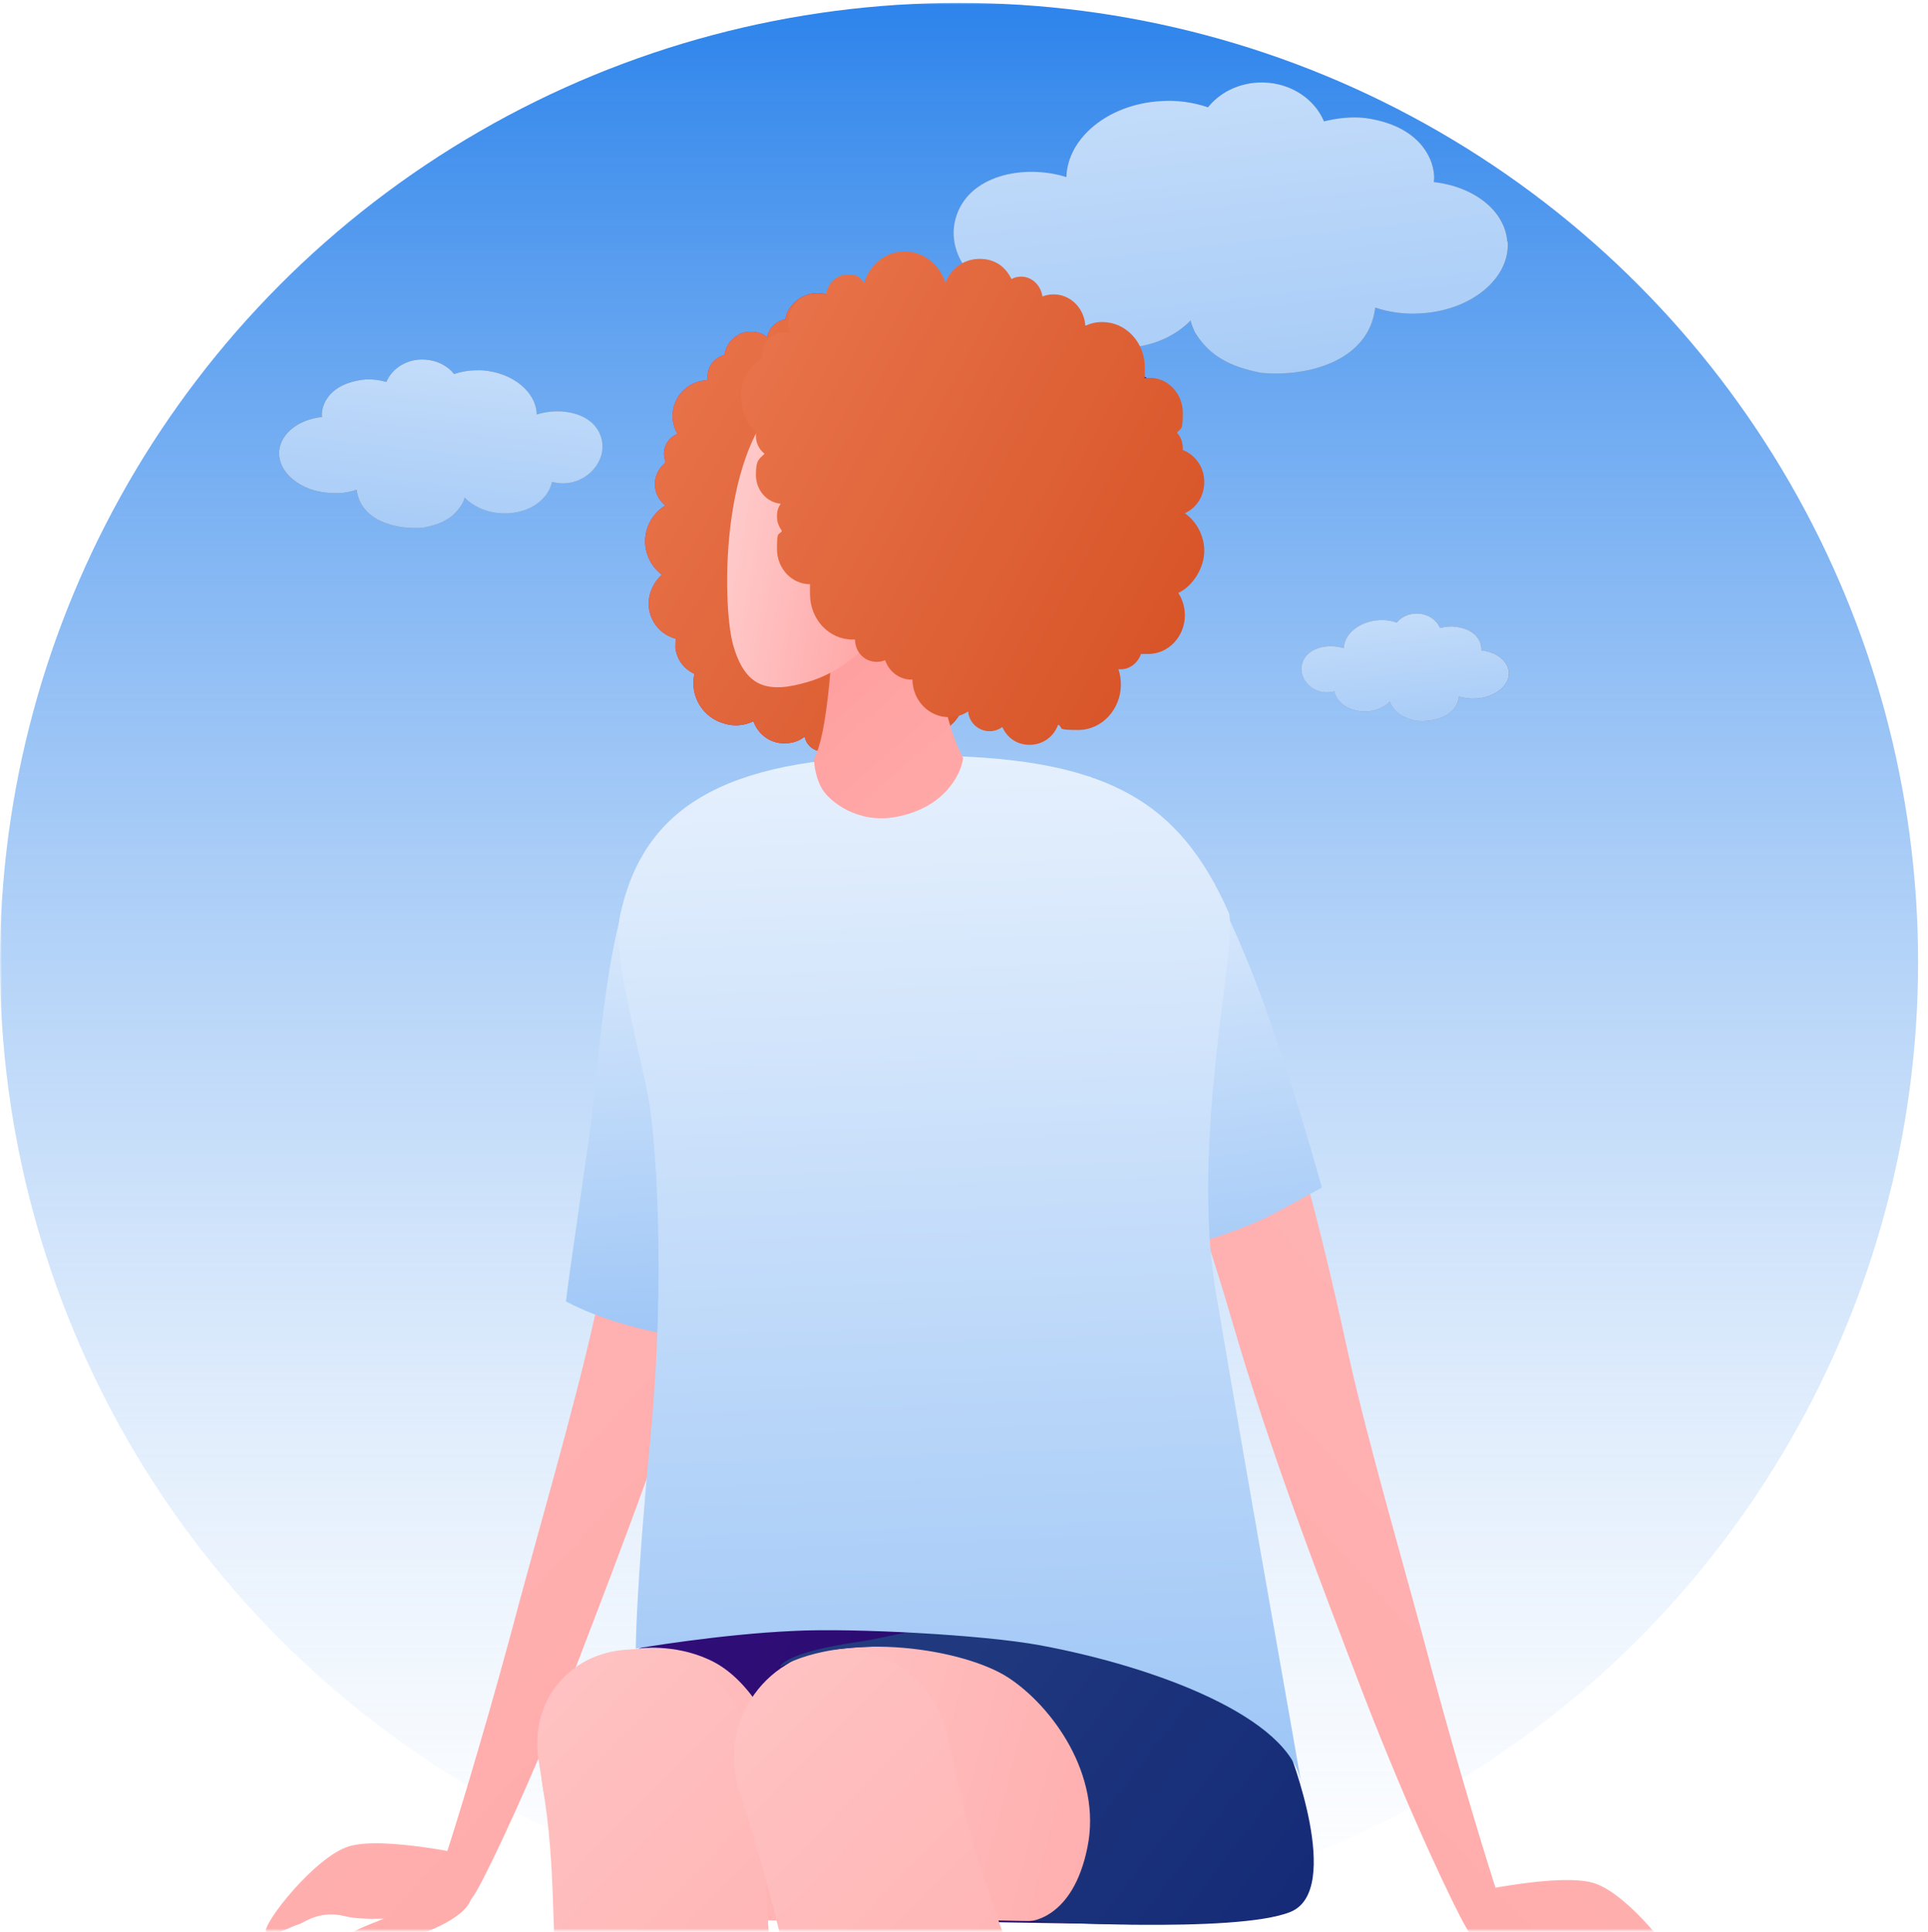 <?xml version="1.0" encoding="UTF-8"?>
<svg id="_Слой_1" data-name="Слой 1" xmlns="http://www.w3.org/2000/svg" version="1.1" xmlns:xlink="http://www.w3.org/1999/xlink" viewBox="0 0 467 468">
  <defs>
    <style>
      .cls-1 {
        fill: url(#_Безымянный_градиент_12);
      }

      .cls-1, .cls-2, .cls-3, .cls-4, .cls-5, .cls-6, .cls-7, .cls-8, .cls-9, .cls-10, .cls-11, .cls-12, .cls-13, .cls-14, .cls-15, .cls-16, .cls-17, .cls-18, .cls-19, .cls-20, .cls-21, .cls-22, .cls-23, .cls-24, .cls-25, .cls-26, .cls-27, .cls-28 {
        stroke-width: 0px;
      }

      .cls-2 {
        fill: url(#_Безымянный_градиент_3);
      }

      .cls-3 {
        fill: url(#_Безымянный_градиент_4);
      }

      .cls-4 {
        fill: url(#_Безымянный_градиент_2);
      }

      .cls-5 {
        fill: url(#_Безымянный_градиент_27);
      }

      .cls-6 {
        fill: url(#_Безымянный_градиент);
      }

      .cls-7 {
        fill: url(#_Безымянный_градиент_9);
      }

      .cls-8 {
        fill: url(#_Безымянный_градиент_21);
      }

      .cls-9 {
        fill: #d9d9d9;
      }

      .cls-10 {
        fill: url(#_Безымянный_градиент_18);
      }

      .cls-11 {
        fill: url(#_Безымянный_градиент_25);
      }

      .cls-12 {
        fill: url(#_Безымянный_градиент_24);
      }

      .cls-13 {
        fill: url(#_Безымянный_градиент_8);
      }

      .cls-14 {
        fill: url(#_Безымянный_градиент_23);
      }

      .cls-15 {
        fill: url(#_Безымянный_градиент_16);
      }

      .cls-16 {
        fill: url(#_Безымянный_градиент_13);
      }

      .cls-17 {
        fill: url(#_Безымянный_градиент_10);
      }

      .cls-18 {
        fill: url(#_Безымянный_градиент_22);
      }

      .cls-19 {
        fill: url(#_Безымянный_градиент_5);
      }

      .cls-20 {
        fill: url(#_Безымянный_градиент_6);
      }

      .cls-21 {
        fill: url(#_Безымянный_градиент_17);
      }

      .cls-22 {
        fill: url(#_Безымянный_градиент_14);
      }

      .cls-23 {
        fill: url(#_Безымянный_градиент_20);
      }

      .cls-29 {
        mask: url(#mask);
      }

      .cls-24 {
        fill: url(#_Безымянный_градиент_26);
      }

      .cls-25 {
        fill: url(#_Безымянный_градиент_15);
      }

      .cls-26 {
        fill: url(#_Безымянный_градиент_7);
      }

      .cls-27 {
        fill: url(#_Безымянный_градиент_19);
      }

      .cls-28 {
        fill: url(#_Безымянный_градиент_11);
      }
    </style>
    <mask id="mask" x="0" y=".6" width="467" height="762.6" maskUnits="userSpaceOnUse">
      <g id="mask0_5327_1178" data-name="mask0 5327 1178">
        <rect class="cls-9" y=".6" width="467" height="467"/>
      </g>
    </mask>
    <linearGradient id="_Безымянный_градиент" data-name="Безымянный градиент" x1="232.3" y1="485.4" x2="232.3" y2="4.7" gradientTransform="translate(0 470) scale(1 -1)" gradientUnits="userSpaceOnUse">
      <stop offset="0" stop-color="#217dea"/>
      <stop offset="1" stop-color="#a6cbf7" stop-opacity="0"/>
    </linearGradient>
    <linearGradient id="_Безымянный_градиент_2" data-name="Безымянный градиент 2" x1="370.6" y1="469.1" x2="263.1" y2="384.5" gradientTransform="translate(0 470) scale(1 -1)" gradientUnits="userSpaceOnUse">
      <stop offset="0" stop-color="#5f5f5f"/>
      <stop offset="1" stop-color="#939393"/>
    </linearGradient>
    <linearGradient id="_Безымянный_градиент_3" data-name="Безымянный градиент 3" x1="277.8" y1="592.5" x2="314.5" y2="265.7" gradientTransform="translate(0 470) scale(1 -1)" gradientUnits="userSpaceOnUse">
      <stop offset="0" stop-color="#217dea"/>
      <stop offset="0" stop-color="#fafcff"/>
      <stop offset="1" stop-color="#7db3f3"/>
    </linearGradient>
    <linearGradient id="_Безымянный_градиент_4" data-name="Безымянный градиент 4" x1="64.7" y1="394.4" x2="127.1" y2="345" gradientTransform="translate(0 470) scale(1 -1)" gradientUnits="userSpaceOnUse">
      <stop offset="0" stop-color="#5f5f5f"/>
      <stop offset="1" stop-color="#939393"/>
    </linearGradient>
    <linearGradient id="_Безымянный_градиент_5" data-name="Безымянный градиент 5" x1="118.4" y1="465.6" x2="97.3" y2="276.3" gradientTransform="translate(0 470) scale(1 -1)" gradientUnits="userSpaceOnUse">
      <stop offset="0" stop-color="#217dea"/>
      <stop offset="0" stop-color="#fafcff"/>
      <stop offset="1" stop-color="#7db3f3"/>
    </linearGradient>
    <linearGradient id="_Безымянный_градиент_6" data-name="Безымянный градиент 6" x1="367.3" y1="328.8" x2="327.4" y2="297" gradientTransform="translate(0 470) scale(1 -1)" gradientUnits="userSpaceOnUse">
      <stop offset="0" stop-color="#5f5f5f"/>
      <stop offset="1" stop-color="#939393"/>
    </linearGradient>
    <linearGradient id="_Безымянный_градиент_7" data-name="Безымянный градиент 7" x1="333" y1="374.2" x2="346.4" y2="253.2" gradientTransform="translate(0 470) scale(1 -1)" gradientUnits="userSpaceOnUse">
      <stop offset="0" stop-color="#217dea"/>
      <stop offset="0" stop-color="#fafcff"/>
      <stop offset="1" stop-color="#7db3f3"/>
    </linearGradient>
    <linearGradient id="_Безымянный_градиент_8" data-name="Безымянный градиент 8" x1="613.2" y1="405.3" x2="-110.7" y2="-262.1" gradientTransform="translate(0 470) scale(1 -1)" gradientUnits="userSpaceOnUse">
      <stop offset="0" stop-color="#ffcdcd"/>
      <stop offset="1" stop-color="#ff8686"/>
    </linearGradient>
    <linearGradient id="_Безымянный_градиент_9" data-name="Безымянный градиент 9" x1="707.4" y1="303.1" x2="-16.5" y2="-364.2" gradientTransform="translate(0 470) scale(1 -1)" gradientUnits="userSpaceOnUse">
      <stop offset="0" stop-color="#ffcdcd"/>
      <stop offset="1" stop-color="#ff8686"/>
    </linearGradient>
    <linearGradient id="_Безымянный_градиент_10" data-name="Безымянный градиент 10" x1="-148" y1="408.3" x2="575.9" y2="-259" gradientTransform="translate(0 470) scale(1 -1)" gradientUnits="userSpaceOnUse">
      <stop offset="0" stop-color="#ffcdcd"/>
      <stop offset="1" stop-color="#ff8686"/>
    </linearGradient>
    <linearGradient id="_Безымянный_градиент_11" data-name="Безымянный градиент 11" x1="-236.8" y1="312" x2="487.1" y2="-355.3" gradientTransform="translate(0 470) scale(1 -1)" gradientUnits="userSpaceOnUse">
      <stop offset="0" stop-color="#ffcdcd"/>
      <stop offset="1" stop-color="#ff8686"/>
    </linearGradient>
    <linearGradient id="_Безымянный_градиент_12" data-name="Безымянный градиент 12" x1="101.7" y1="89.3" x2="375.9" y2="-72" gradientTransform="translate(0 470) scale(1 -1)" gradientUnits="userSpaceOnUse">
      <stop offset="0" stop-color="#ffcdcd"/>
      <stop offset="1" stop-color="#ff8686"/>
    </linearGradient>
    <linearGradient id="_Безымянный_градиент_13" data-name="Безымянный градиент 13" x1="53.1" y1="133" x2="361" y2="-44.2" gradientTransform="translate(0 470) scale(1 -1)" gradientUnits="userSpaceOnUse">
      <stop offset="0" stop-color="#3c1289"/>
      <stop offset="1" stop-color="#1a0559"/>
    </linearGradient>
    <linearGradient id="_Безымянный_градиент_14" data-name="Безымянный градиент 14" x1="142" y1="61.5" x2="435.9" y2="-14.8" gradientTransform="translate(0 470) scale(1 -1)" gradientUnits="userSpaceOnUse">
      <stop offset="0" stop-color="#ffcdcd"/>
      <stop offset="1" stop-color="#ff8686"/>
    </linearGradient>
    <linearGradient id="_Безымянный_градиент_15" data-name="Безымянный градиент 15" x1="13.8" y1="58.5" x2="378.9" y2="-298" gradientTransform="translate(0 470) scale(1 -1)" gradientUnits="userSpaceOnUse">
      <stop offset="0" stop-color="#ffcdcd"/>
      <stop offset="1" stop-color="#ff8686"/>
    </linearGradient>
    <linearGradient id="_Безымянный_градиент_16" data-name="Безымянный градиент 16" x1="64.1" y1="59.7" x2="431.8" y2="-299.3" gradientTransform="translate(0 470) scale(1 -1)" gradientUnits="userSpaceOnUse">
      <stop offset="0" stop-color="#ffcdcd"/>
      <stop offset="1" stop-color="#ff8686"/>
    </linearGradient>
    <linearGradient id="_Безымянный_градиент_17" data-name="Безымянный градиент 17" x1="165.9" y1="116.8" x2="364.1" y2="-35.6" gradientTransform="translate(0 470) scale(1 -1)" gradientUnits="userSpaceOnUse">
      <stop offset="0" stop-color="#284383"/>
      <stop offset="1" stop-color="#0e2273"/>
    </linearGradient>
    <linearGradient id="_Безымянный_градиент_18" data-name="Безымянный градиент 18" x1="155.8" y1="308.8" x2="177" y2="-60.3" gradientTransform="translate(0 470) scale(1 -1)" gradientUnits="userSpaceOnUse">
      <stop offset="0" stop-color="#217dea"/>
      <stop offset="0" stop-color="#fafcff"/>
      <stop offset=".6" stop-color="#7db3f3"/>
    </linearGradient>
    <linearGradient id="_Безымянный_градиент_19" data-name="Безымянный градиент 19" x1="268.4" y1="311.4" x2="320.1" y2="-57" gradientTransform="translate(0 470) scale(1 -1)" gradientUnits="userSpaceOnUse">
      <stop offset="0" stop-color="#217dea"/>
      <stop offset="0" stop-color="#fafcff"/>
      <stop offset=".6" stop-color="#7db3f3"/>
    </linearGradient>
    <linearGradient id="_Безымянный_градиент_20" data-name="Безымянный градиент 20" x1="241.2" y1="-66.2" x2="201.7" y2="586.5" gradientTransform="translate(0 470) scale(1 -1)" gradientUnits="userSpaceOnUse">
      <stop offset="0" stop-color="#ffcdcd"/>
      <stop offset="1" stop-color="#ff8686"/>
    </linearGradient>
    <linearGradient id="_Безымянный_градиент_21" data-name="Безымянный градиент 21" x1="224.1" y1="358.8" x2="249" y2="-364.2" gradientTransform="translate(0 470) scale(1 -1)" gradientUnits="userSpaceOnUse">
      <stop offset="0" stop-color="#217dea"/>
      <stop offset="0" stop-color="#fafcff"/>
      <stop offset=".6" stop-color="#7db3f3"/>
    </linearGradient>
    <linearGradient id="_Безымянный_градиент_22" data-name="Безымянный градиент 22" x1="9.5" y1="455.3" x2="289" y2="304.1" gradientTransform="translate(0 470) scale(1 -1)" gradientUnits="userSpaceOnUse">
      <stop offset="0" stop-color="#ff3862"/>
      <stop offset="1" stop-color="#b8145a"/>
    </linearGradient>
    <linearGradient id="_Безымянный_градиент_23" data-name="Безымянный градиент 23" x1="9.3" y1="467.9" x2="278.7" y2="305.9" gradientTransform="translate(0 470) scale(1 -1)" gradientUnits="userSpaceOnUse">
      <stop offset="0" stop-color="#ff9c78"/>
      <stop offset="1" stop-color="#d65225"/>
    </linearGradient>
    <linearGradient id="_Безымянный_градиент_24" data-name="Безымянный градиент 24" x1="351.5" y1="147.9" x2="126.7" y2="405.2" gradientTransform="translate(0 470) scale(1 -1)" gradientUnits="userSpaceOnUse">
      <stop offset="0" stop-color="#ffcdcd"/>
      <stop offset="1" stop-color="#ff8686"/>
    </linearGradient>
    <linearGradient id="_Безымянный_градиент_25" data-name="Безымянный градиент 25" x1="255.2" y1="399" x2="210" y2="306.9" gradientTransform="translate(0 470) scale(1 -1)" gradientUnits="userSpaceOnUse">
      <stop offset="0" stop-color="#3c1289"/>
      <stop offset="1" stop-color="#1a0559"/>
    </linearGradient>
    <linearGradient id="_Безымянный_градиент_26" data-name="Безымянный градиент 26" x1="174.4" y1="348.8" x2="250.3" y2="335.1" gradientTransform="translate(0 470) scale(1 -1)" gradientUnits="userSpaceOnUse">
      <stop offset="0" stop-color="#ffcdcd"/>
      <stop offset="1" stop-color="#ff8686"/>
    </linearGradient>
    <linearGradient id="_Безымянный_градиент_27" data-name="Безымянный градиент 27" x1="34.1" y1="460.2" x2="297.2" y2="317.9" gradientTransform="translate(0 470) scale(1 -1)" gradientUnits="userSpaceOnUse">
      <stop offset="0" stop-color="#ff9c78"/>
      <stop offset="1" stop-color="#d65225"/>
    </linearGradient>
  </defs>
  <g class="cls-29">
    <g>
      <circle class="cls-6" cx="232.3" cy="233" r="232.3"/>
      <path class="cls-4" d="M365.1,58.6c-.5-7.5-8-13.4-17.8-14.5.6-3.4-1.6-13.4-16.5-15.5-3.3-.4-6.9,0-10.1.8-2.5-5.9-8.9-9.8-16.1-9.4-5,.3-9.3,2.6-12,6-3.5-1.2-7.4-1.8-11.6-1.5-12.6.8-22.4,8.9-22.7,18.4-10.1-3.2-24.1-.6-26.9,10.3-2.6,10.2,7.7,20.4,18.9,18.3.6,0,1.2-.2,1.8-.4,1.6,8,10.7,13.8,21.2,13.1,6.2-.4,11.5-2.9,15.1-6.6.2,1,.6,1.9,1,2.8,3.6,6,8.9,8.5,16.1,9.9,11.8,1.1,26.2-3.2,27.6-15.8,3.3,1.1,7.1,1.7,11.1,1.4,12.2-.7,21.6-8.5,21-17.4Z"/>
      <path class="cls-2" d="M365.1,58.6c-.5-7.5-8-13.4-17.8-14.5.6-3.4-1.6-13.4-16.5-15.5-3.3-.4-6.9,0-10.1.8-2.5-5.9-8.9-9.8-16.1-9.4-5,.3-9.3,2.6-12,6-3.5-1.2-7.4-1.8-11.6-1.5-12.6.8-22.4,8.9-22.7,18.4-10.1-3.2-24.1-.6-26.9,10.3-2.6,10.2,7.7,20.4,18.9,18.3.6,0,1.2-.2,1.8-.4,1.6,8,10.7,13.8,21.2,13.1,6.2-.4,11.5-2.9,15.1-6.6.2,1,.6,1.9,1,2.8,3.6,6,8.9,8.5,16.1,9.9,11.8,1.1,26.2-3.2,27.6-15.8,3.3,1.1,7.1,1.7,11.1,1.4,12.2-.7,21.6-8.5,21-17.4Z"/>
      <path class="cls-3" d="M67.6,109.4c.3-4.4,4.7-7.8,10.4-8.4-.3-2,.9-7.8,9.7-9,2-.3,4,0,5.9.5,1.4-3.4,5.2-5.7,9.4-5.4,2.9.2,5.4,1.5,7,3.5,2-.7,4.3-1,6.8-.9,7.3.5,13.1,5.2,13.2,10.7,5.9-1.9,14.1-.4,15.7,5.9,1.5,5.9-4.5,11.8-11,10.6-.3,0-.7-.1-1-.2-1,4.7-6.2,8-12.4,7.6-3.6-.2-6.7-1.7-8.8-3.8-.1.6-.3,1.1-.6,1.6-2.1,3.5-5.2,4.9-9.4,5.7-6.9.6-15.3-1.9-16.1-9.2-1.9.7-4.2,1-6.5.8-7.1-.4-12.6-4.9-12.3-10.1Z"/>
      <path class="cls-19" d="M67.6,109.4c.3-4.4,4.7-7.8,10.4-8.4-.3-2,.9-7.8,9.7-9,2-.3,4,0,5.9.5,1.4-3.4,5.2-5.7,9.4-5.4,2.9.2,5.4,1.5,7,3.5,2-.7,4.3-1,6.8-.9,7.3.5,13.1,5.2,13.2,10.7,5.9-1.9,14.1-.4,15.7,5.9,1.5,5.9-4.5,11.8-11,10.6-.3,0-.7-.1-1-.2-1,4.7-6.2,8-12.4,7.6-3.6-.2-6.7-1.7-8.8-3.8-.1.6-.3,1.1-.6,1.6-2.1,3.5-5.2,4.9-9.4,5.7-6.9.6-15.3-1.9-16.1-9.2-1.9.7-4.2,1-6.5.8-7.1-.4-12.6-4.9-12.3-10.1Z"/>
      <path class="cls-20" d="M365.5,162.9c-.2-2.8-3-5-6.7-5.4.2-1.3-.6-5-6.2-5.7-1.3-.2-2.6,0-3.8.3-.9-2.2-3.3-3.6-6-3.5-1.9.1-3.5,1-4.5,2.2-1.3-.5-2.8-.7-4.3-.6-4.7.3-8.4,3.3-8.5,6.8-3.8-1.2-9-.2-10.1,3.8-1,3.8,2.9,7.6,7.1,6.8.2,0,.4,0,.7-.2.6,3,4,5.1,7.9,4.9,2.3-.1,4.3-1.1,5.6-2.4,0,.4.2.7.4,1,1.3,2.2,3.3,3.1,6,3.7,4.4.4,9.8-1.2,10.3-5.9,1.2.4,2.7.6,4.2.5,4.6-.3,8.1-3.2,7.9-6.4Z"/>
      <path class="cls-26" d="M365.5,162.9c-.2-2.8-3-5-6.7-5.4.2-1.3-.6-5-6.2-5.7-1.3-.2-2.6,0-3.8.3-.9-2.2-3.3-3.6-6-3.5-1.9.1-3.5,1-4.5,2.2-1.3-.5-2.8-.7-4.3-.6-4.7.3-8.4,3.3-8.5,6.8-3.8-1.2-9-.2-10.1,3.8-1,3.8,2.9,7.6,7.1,6.8.2,0,.4,0,.7-.2.6,3,4,5.1,7.9,4.9,2.3-.1,4.3-1.1,5.6-2.4,0,.4.2.7.4,1,1.3,2.2,3.3,3.1,6,3.7,4.4.4,9.8-1.2,10.3-5.9,1.2.4,2.7.6,4.2.5,4.6-.3,8.1-3.2,7.9-6.4Z"/>
      <path class="cls-13" d="M271.2,208c24.2,4.3,40.7,52.3,55.2,119.1,5.2,23.5,13.9,52.7,20.7,78.4,6.9,25.4,13.5,46.8,15.6,53.1,4.3,12.7-2.1,17.9-7.6,8.2-2.9-5-13.5-27.1-24.7-56-10.3-26.9-22.7-58.9-32.1-91.3-19.3-66.5-46.5-113.4-27.1-111.4Z"/>
      <path class="cls-7" d="M375.6,478.9c4.9.4,10.5,2.4,11.1-.4.3-1.3-4.6-3.1-9.1-4.9,3.8.1,7.2,0,9.4-.6,6.4-1.5,9.7,1.5,11.3,2,1.8.4,7.3,3.8,7.9,1.8.7-2.1-11.9-18.2-20.1-20.7-8.3-2.6-30.4,2.4-30.4,2.4l.6,9c-.2,6,14.4,11.1,19.2,11.5Z"/>
      <path class="cls-17" d="M170.9,195.5c-24.2,4.3-12.2,56-26.7,122.7-5.2,23.5-13.9,52.7-20.7,78.4-6.9,25.4-13.5,46.8-15.6,53.1-4.3,12.6,2.1,17.9,7.6,8.2,2.9-5,13.5-27.1,24.7-56,10.3-26.9,22.7-58.9,32.1-91.3,19.3-66.5,18.1-117-1.3-115Z"/>
      <path class="cls-28" d="M95,470c-4.9.4-10.5,2.4-11.1-.4-.3-1.3,4.6-3.1,9.1-4.9-3.8.1-7.2,0-9.4-.6-6.4-1.5-9.7,1.5-11.3,2-1.8.4-7.3,3.8-7.9,1.8-.7-2.1,11.9-18.2,20.1-20.7,8.3-2.6,30.4,2.4,30.4,2.4l-.6,9c.2,6-14.4,11.1-19.2,11.5Z"/>
      <path class="cls-1" d="M143.9,402c-21.9,15.7-11.7,42.8-1.2,54.2,10.5,11.4,68.6,9,85.5,9s36.2-16.8,34.4-36.9c-1.8-20.2-105.3-35.9-118.8-26.3Z"/>
      <path class="cls-16" d="M205.4,392.8c-31.2-4-50.7,6.5-50.7,6.5,0,0,8.3-1.3,16.9,2.6,9.7,4.3,16.7,16.6,20.1,29.7,4.3,15.9,2.7,33.2,2.7,33.2l80.2,1.3s20.6-7.4,2.2-38c-18.5-30.7-53.1-33.2-71.3-35.4Z"/>
      <path class="cls-22" d="M190,403.7c-19,19-8.8,41.1,1.8,52.4,10.5,11.4,71.5,9,88.4,9s34.2-19.5,32.4-39.6c-1.8-20.1-109.5-34.9-122.6-21.8Z"/>
      <path class="cls-25" d="M153.4,399.5c15.8,0,30.1,13.5,30.9,29.2,1.4,27.5,1.5,49.8,5.9,73.9,5.9,28.2,7.4,63.2,10.9,86.8,5.2,35.5,15.8,82.4,20.9,104.4h.2s6.7,24.7,9.5,35.6c2.9,10.9,6,33.8-14.4,33.6-13.3-.1-28.1-19.5-26.4-35.5.9-8.2,1.3-28.6,1.4-32.9-1.9-9.1-4-16-8.6-30.7-7.6-23.9-38.9-107.6-45.4-144.4-.8-4.8-1.5-9.3-2-13.8h0c0-.7-.1-1.2-.1-1.9s0-.6,0-.9c-2.8-28.8-1.3-47.1-4.2-66.6-.5-3.6-1-6.7-1.5-9.7-2.5-14.8,7.9-27.1,23-27.1Z"/>
      <path class="cls-15" d="M203.9,399.5c12.5,0,23.1,8.8,25.6,21,1,5,2.2,9.9,3.6,16.1,4.5,19.6,13,37.9,21.2,66.6,0,.3.1.6.2.8.1.6.4,1.2.5,1.8h0c1.2,4.5,2.3,9,3.2,13.8,7.5,36.7,8.3,120.4,9.8,144.4,1,14.3,2.2,18.8,3.8,27.3h.1s11.6,24.5,16.1,33.7c7.9,16-2.8,38-15.5,38.2-20.5.2-24.1-25.3-25.4-36.2-1.2-9.7-4.3-30.3-4.9-34.7h-.1c-3.4-21.7-11.4-66.7-20-102.7-5.6-23.6-17.4-62.1-25.2-89.6-5.5-19.4-9.4-40.9-17.8-66.1-5.5-17.1,7-34.4,24.8-34.4Z"/>
      <path class="cls-21" d="M189,403.7c16.6-8.8,44.6-4.3,55.2,2.6s22.8,23.6,19.2,41.1c-3.5,17.5-14,17.9-14,17.9,0,0,49.9,3.1,63.1-2.2,13.1-5.2-.4-39.4-.4-39.4,0,0-4.9-15.2-23.3-20.9-49.9-15.7-66.2-7.3-80.5-5.2-18.4,2.6-19.3,6-19.3,6Z"/>
      <path class="cls-10" d="M169.2,197.8h.1c1.7-.2,3.3,0,4.8.7,18.6,8,15.8,75.9,6.8,126.5-4-.3-12.9-.8-16.8-1.4-8.7-1.4-19-4.1-27-8.4.4-4.5,6.2-43.2,6.6-47.4,3.9-40.5,7.6-67,25.5-69.9Z"/>
      <path class="cls-27" d="M245.4,184.4c8.6,1.9,15,3.7,18.7,3.7,2.4,4,3.9,6.3,5.4,6,19.6-3.1,36.2,42.4,50.7,93.5-3.6,2-11.5,6.4-15.2,8.1-8.1,3.5-18.2,6.8-27,7.3-1.6-4.4-13.6-42.7-15.1-46.8-14.7-38.9-31.7-59.1-17.6-71.7Z"/>
      <path class="cls-23" d="M294.1,224.3c-6-28.5-26.5-40.4-71.5-40.4s-65.4,11.8-71.5,40.4c-2.9,13.9,9.8,44.2,16.4,72.9,7.3,31.3,8.7,60.5,8.7,60.5h98.1s.8-26.1,6.1-57.4c4.7-27.5,16.6-62,13.6-76Z"/>
      <path class="cls-8" d="M294.5,313c-6.2-36.9,5.2-83.3,3.2-91.8-12.2-27.6-30-38.2-75.1-38.2s-66.2,11.1-72.3,38.2c-2,8.8,2.8,25.7,6.5,43.4,2,9.6,4.6,43.4.7,84.2-3.5,36.6-3.5,50.5-3.5,50.5,0,0,20.2-3.5,38.5-4.3,14.1-.7,45.5.9,59.5,3.5,28.4,5.3,60.4,17.5,63.1,33.2.2-.1-11.7-65.8-20.6-118.8Z"/>
      <path class="cls-18" d="M160.2,139.1c-3.1-2.4-4.7-6.5-3.6-10.6.7-2.6,2.4-4.8,4.6-6.1-.1,0-.3-.2-.4-.3-2.7-2.4-2.9-6.5-.5-9.2.2-.2.4-.4.7-.7,0-.1.1-.3.2-.4-.2-.6-.4-1.2-.4-1.8,0-2.2,1.3-4.1,3.3-4.9-.7-1.2-1.2-2.8-1.2-4.3,0-4.8,3.8-8.6,8.5-8.7,0-.4,0-.7,0-1,0-2.5,1.8-4.6,4.1-5.1.1-1.3.7-2.5,1.6-3.5,2.3-2.6,6.1-2.9,8.8-.8.1-1,.5-1.9,1.3-2.7.8-.9,1.9-1.5,3-1.6.2-1.4.9-2.7,1.9-3.8,2.9-3.2,8-3.5,11.2-.6,0,0,.1.1.2.2.4-.7.8-1.3,1.3-1.8,3.8-4.2,10.2-4.5,14.4-.7.1.1.3.3.4.4,1.9-2.1,5.1-2.3,7.2-.4.5.5,1,1.1,1.3,1.7,2.4-1.3,5.4-1,7.5.9,0,0,.1.1.2.2,3.2-3.4,8.7-3.6,12.2-.4,1.6,1.5,2.6,3.5,2.9,5.4,1.5-.4,3.2,0,4.6,1.2.2.2.4.4.7.7,1.8-.7,3.8-.7,5.6,0,3.5,1.4,5.4,5,4.9,8.5,2.3,0,4.6,1,6.4,2.6,4.2,3.8,4.6,10.2.8,14.4-.8.9-1.8,1.6-2.7,2.1.1.1.3.2.5.4,1.7,1.5,2.1,3.9,1.3,5.9.4.3.9.6,1.3,1,3.6,3.2,3.9,8.8.7,12.4-1.3,1.4-2.9,2.3-4.6,2.7,1.7,3.6,1.2,7.9-1.7,11.1-2.4,2.6-5.9,3.8-9.2,3.2,1.3,2.7.9,6-1.3,8.3-.7.9-1.7,1.5-2.7,1.9-1.5,3.7-5.5,5.8-9.4,4.8,0,0-.1,0-.2,0,0,.7-.1,1.5-.3,2.3-1.4,5.3-6.7,8.5-12,7.4-.5,4.5-4.1,8.1-8.8,8.5-2.7.2-5.3-.7-7.2-2.3-.7,4.2-4.2,7.6-8.7,8-2.7.3-5.3-.7-7.2-2.3-.7.4-1.5.7-2.4.7-2.2,0-4-1.5-4.4-3.6-1.1.9-2.5,1.5-4.1,1.6-3.8.4-7.1-1.9-8.3-5.3-2.1,1-4.5,1.3-6.9.6-5.4-1.4-8.6-6.8-7.4-12.1-2.5-1.1-4.3-3.5-4.6-6.3,0-.7,0-1.5.1-2.2h0c-4.7-1.2-7.5-6-6.3-10.7.6-2.1,1.6-3.6,2.9-4.8Z"/>
      <path class="cls-14" d="M160.2,139.1c-3.1-2.4-4.7-6.5-3.6-10.6.7-2.6,2.4-4.8,4.6-6.1-.1,0-.3-.2-.4-.3-2.7-2.4-2.9-6.5-.5-9.2.2-.2.4-.4.7-.7,0-.1.1-.3.2-.4-.2-.6-.4-1.2-.4-1.8,0-2.2,1.3-4.1,3.3-4.9-.7-1.2-1.2-2.8-1.2-4.3,0-4.8,3.8-8.6,8.5-8.7,0-.4,0-.7,0-1,0-2.5,1.8-4.6,4.1-5.1.1-1.3.7-2.5,1.6-3.5,2.3-2.6,6.1-2.9,8.8-.8.1-1,.5-1.9,1.3-2.7.8-.9,1.9-1.5,3-1.6.2-1.4.9-2.7,1.9-3.8,2.9-3.2,8-3.5,11.2-.6,0,0,.1.1.2.2.4-.7.8-1.3,1.3-1.8,3.8-4.2,10.2-4.5,14.4-.7.1.1.3.3.4.4,1.9-2.1,5.1-2.3,7.2-.4.5.5,1,1.1,1.3,1.7,2.4-1.3,5.4-1,7.5.9,0,0,.1.1.2.2,3.2-3.4,8.7-3.6,12.2-.4,1.6,1.5,2.6,3.5,2.9,5.4,1.5-.4,3.2,0,4.6,1.2.2.2.4.4.7.7,1.8-.7,3.8-.7,5.6,0,3.5,1.4,5.4,5,4.9,8.5,2.3,0,4.6,1,6.4,2.6,4.2,3.8,4.6,10.2.8,14.4-.8.9-1.8,1.6-2.7,2.1.1.1.3.2.5.4,1.7,1.5,2.1,3.9,1.3,5.9.4.3.9.6,1.3,1,3.6,3.2,3.9,8.8.7,12.4-1.3,1.4-2.9,2.3-4.6,2.7,1.7,3.6,1.2,7.9-1.7,11.1-2.4,2.6-5.9,3.8-9.2,3.2,1.3,2.7.9,6-1.3,8.3-.7.9-1.7,1.5-2.7,1.9-1.5,3.7-5.5,5.8-9.4,4.8,0,0-.1,0-.2,0,0,.7-.1,1.5-.3,2.3-1.4,5.3-6.7,8.5-12,7.4-.5,4.5-4.1,8.1-8.8,8.5-2.7.2-5.3-.7-7.2-2.3-.7,4.2-4.2,7.6-8.7,8-2.7.3-5.3-.7-7.2-2.3-.7.4-1.5.7-2.4.7-2.2,0-4-1.5-4.4-3.6-1.1.9-2.5,1.5-4.1,1.6-3.8.4-7.1-1.9-8.3-5.3-2.1,1-4.5,1.3-6.9.6-5.4-1.4-8.6-6.8-7.4-12.1-2.5-1.1-4.3-3.5-4.6-6.3,0-.7,0-1.5.1-2.2h0c-4.7-1.2-7.5-6-6.3-10.7.6-2.1,1.6-3.6,2.9-4.8Z"/>
      <path class="cls-12" d="M228.1,136.9s-2.2,13-.5,26.5c1.7,13.5,5.7,20.2,5.7,20.2-.4,3.4-4.1,12.1-16.5,14.3-9.2,1.6-15.8-3.8-17.6-6.7-2.1-3.6-2-7.3-2-7.3,1.6-3.5,2.7-8.5,3.7-18.6,1.8-18.5-2.4-26.9-2.4-26.9l29.5-1.6Z"/>
      <path class="cls-11" d="M183.1,94.7c0-3.5,1.9-6.6,4.8-8.2,0-.2,0-.4,0-.7,0-2.6,2.1-4.8,4.8-4.8s1,0,1.4.2c-.2-.7-.4-1.3-.4-2.1,0-3.4,2.7-6,6-6s1.6.1,2.4.5c0-2.6,2.1-4.7,4.8-4.7s2.8.7,3.7,1.8c1.3-3.8,4.8-6.5,9-6.5s7.9,2.8,9.1,6.6c1.3-2.9,4.1-5.1,7.6-5.1s5.7,1.7,7.1,4.2c.7-.3,1.3-.5,2.1-.5,2.4,0,4.4,1.8,4.7,4.1.7-.3,1.5-.4,2.4-.4,3.8,0,6.9,2.9,7.1,6.5,1.2-.5,2.4-.7,3.8-.7,5.2,0,9.5,4.3,9.5,9.5s0,1.5-.3,2.2c.4,0,.9-.1,1.3-.1,4.1,0,7.4,3.3,7.4,7.4s-.4,2.9-1.3,4.1c.8.9,1.3,2,1.3,3.2v.4c2.8,1,4.8,3.6,4.8,6.7s-1.8,5.4-4.3,6.5c2.6,1.7,4.3,4.6,4.3,7.9s-2.4,7.3-5.7,8.8c1,1.3,1.5,2.9,1.5,4.7,0,4.5-3.7,8.2-8.2,8.2s-1,0-1.5-.1c-.6,1.9-2.4,3.3-4.6,3.3h-.6c.4,1,.6,2.1.6,3.2,0,5.2-4.3,9.5-9.5,9.5s-6-1.5-7.7-3.9c-1,.8-2.3,1.2-3.7,1.2s-3.3-.7-4.4-1.9c-.9,1.2-2.2,1.9-3.8,1.9s-3-.8-3.9-2c-1.5,1.2-3.3,2-5.4,2-4.4,0-8-3.5-8.2-7.9h-.3c-2.7,0-4.9-1.7-5.7-4.1-.6.3-1.3.4-1.9.4-2.7,0-4.8-2.1-4.8-4.8h-.5c-5.2,0-9.5-4.3-9.5-9.5s0-1.5.2-2.1h-.2c-4.1,0-7.4-3.3-7.4-7.4s.4-2.7,1.1-3.8c-.7-.8-1.1-1.8-1.1-3s.3-1.9.8-2.6c-3.1-.2-5.6-2.9-5.6-6s.7-3.3,1.9-4.4c-1.2-.9-1.9-2.2-1.9-3.8s0-.5,0-.8c-1.9-1.7-3.2-4.2-3.2-7.1Z"/>
      <path class="cls-24" d="M220.4,149.7c-7.1,1.1-12.2,11.7-24.5,15.4-10.2,3.1-15.4,1.2-18.3-8.8-2.8-9.6-3.6-53,16.4-63,19.9-9.9,42.1-8.3,51.3,6.5,9.2,14.9,7.2,44.7-24.9,49.8Z"/>
      <path class="cls-5" d="M179.4,96.2c0-4,2.1-7.6,5.2-9.5,0-.3,0-.5,0-.8,0-3,2.3-5.4,5.2-5.4s1,0,1.5.2c-.2-.7-.4-1.5-.4-2.4,0-3.9,2.9-7,6.6-7s1.8.2,2.6.6c0-3,2.4-5.4,5.2-5.4s3,.8,4,2c1.4-4.4,5.2-7.6,9.8-7.6s8.5,3.2,9.9,7.6c1.3-3.5,4.5-5.8,8.3-5.8s6.3,2,7.7,4.9c.7-.4,1.5-.6,2.3-.6,2.7,0,4.8,2.1,5.2,4.8.8-.3,1.7-.5,2.7-.5,4.1,0,7.4,3.3,7.7,7.6,1.3-.6,2.6-.9,4.1-.9,5.7,0,10.3,4.9,10.3,11s-.1,1.8-.3,2.6c.4,0,1-.1,1.5-.1,4.4,0,8,3.8,8,8.5s-.5,3.5-1.4,4.8c.9,1,1.4,2.3,1.4,3.8v.4c3,1.1,5.2,4.2,5.2,7.7s-1.9,6.3-4.7,7.6c2.8,2,4.7,5.4,4.7,9.2s-2.6,8.4-6.3,10.1c1,1.5,1.6,3.5,1.6,5.4,0,5.2-4,9.4-8.9,9.4s-1.1,0-1.7-.1c-.7,2.2-2.7,3.8-4.9,3.8s-.4,0-.6,0c.4,1.2.6,2.4.6,3.7,0,6-4.6,11-10.3,11s-3.4-.4-4.9-1.3c-1,2.9-3.7,4.9-6.9,4.9s-5.5-1.8-6.6-4.3c-.9.6-1.9,1-3.1,1-2.7,0-5-2.1-5.2-4.8-1.3.9-2.9,1.4-4.6,1.4-4.9,0-8.8-4-8.9-9.1h-.3c-2.9,0-5.4-2-6.3-4.7-.7.3-1.3.4-2.1.4-2.9,0-5.2-2.4-5.2-5.4h-.6c-5.7,0-10.3-4.9-10.3-11s0-1.7.3-2.4h-.3c-4.4,0-8-3.8-8-8.5s.4-3.2,1.2-4.4c-.7-1-1.2-2.1-1.2-3.5s.3-2.2.9-3.1c-3.4-.3-6-3.3-6-7s.8-3.8,2.1-5.1c-1.3-1-2.1-2.6-2.1-4.3s0-.6,0-.9c-2.1-2-3.5-4.9-3.5-8.2Z"/>
    </g>
  </g>
</svg>